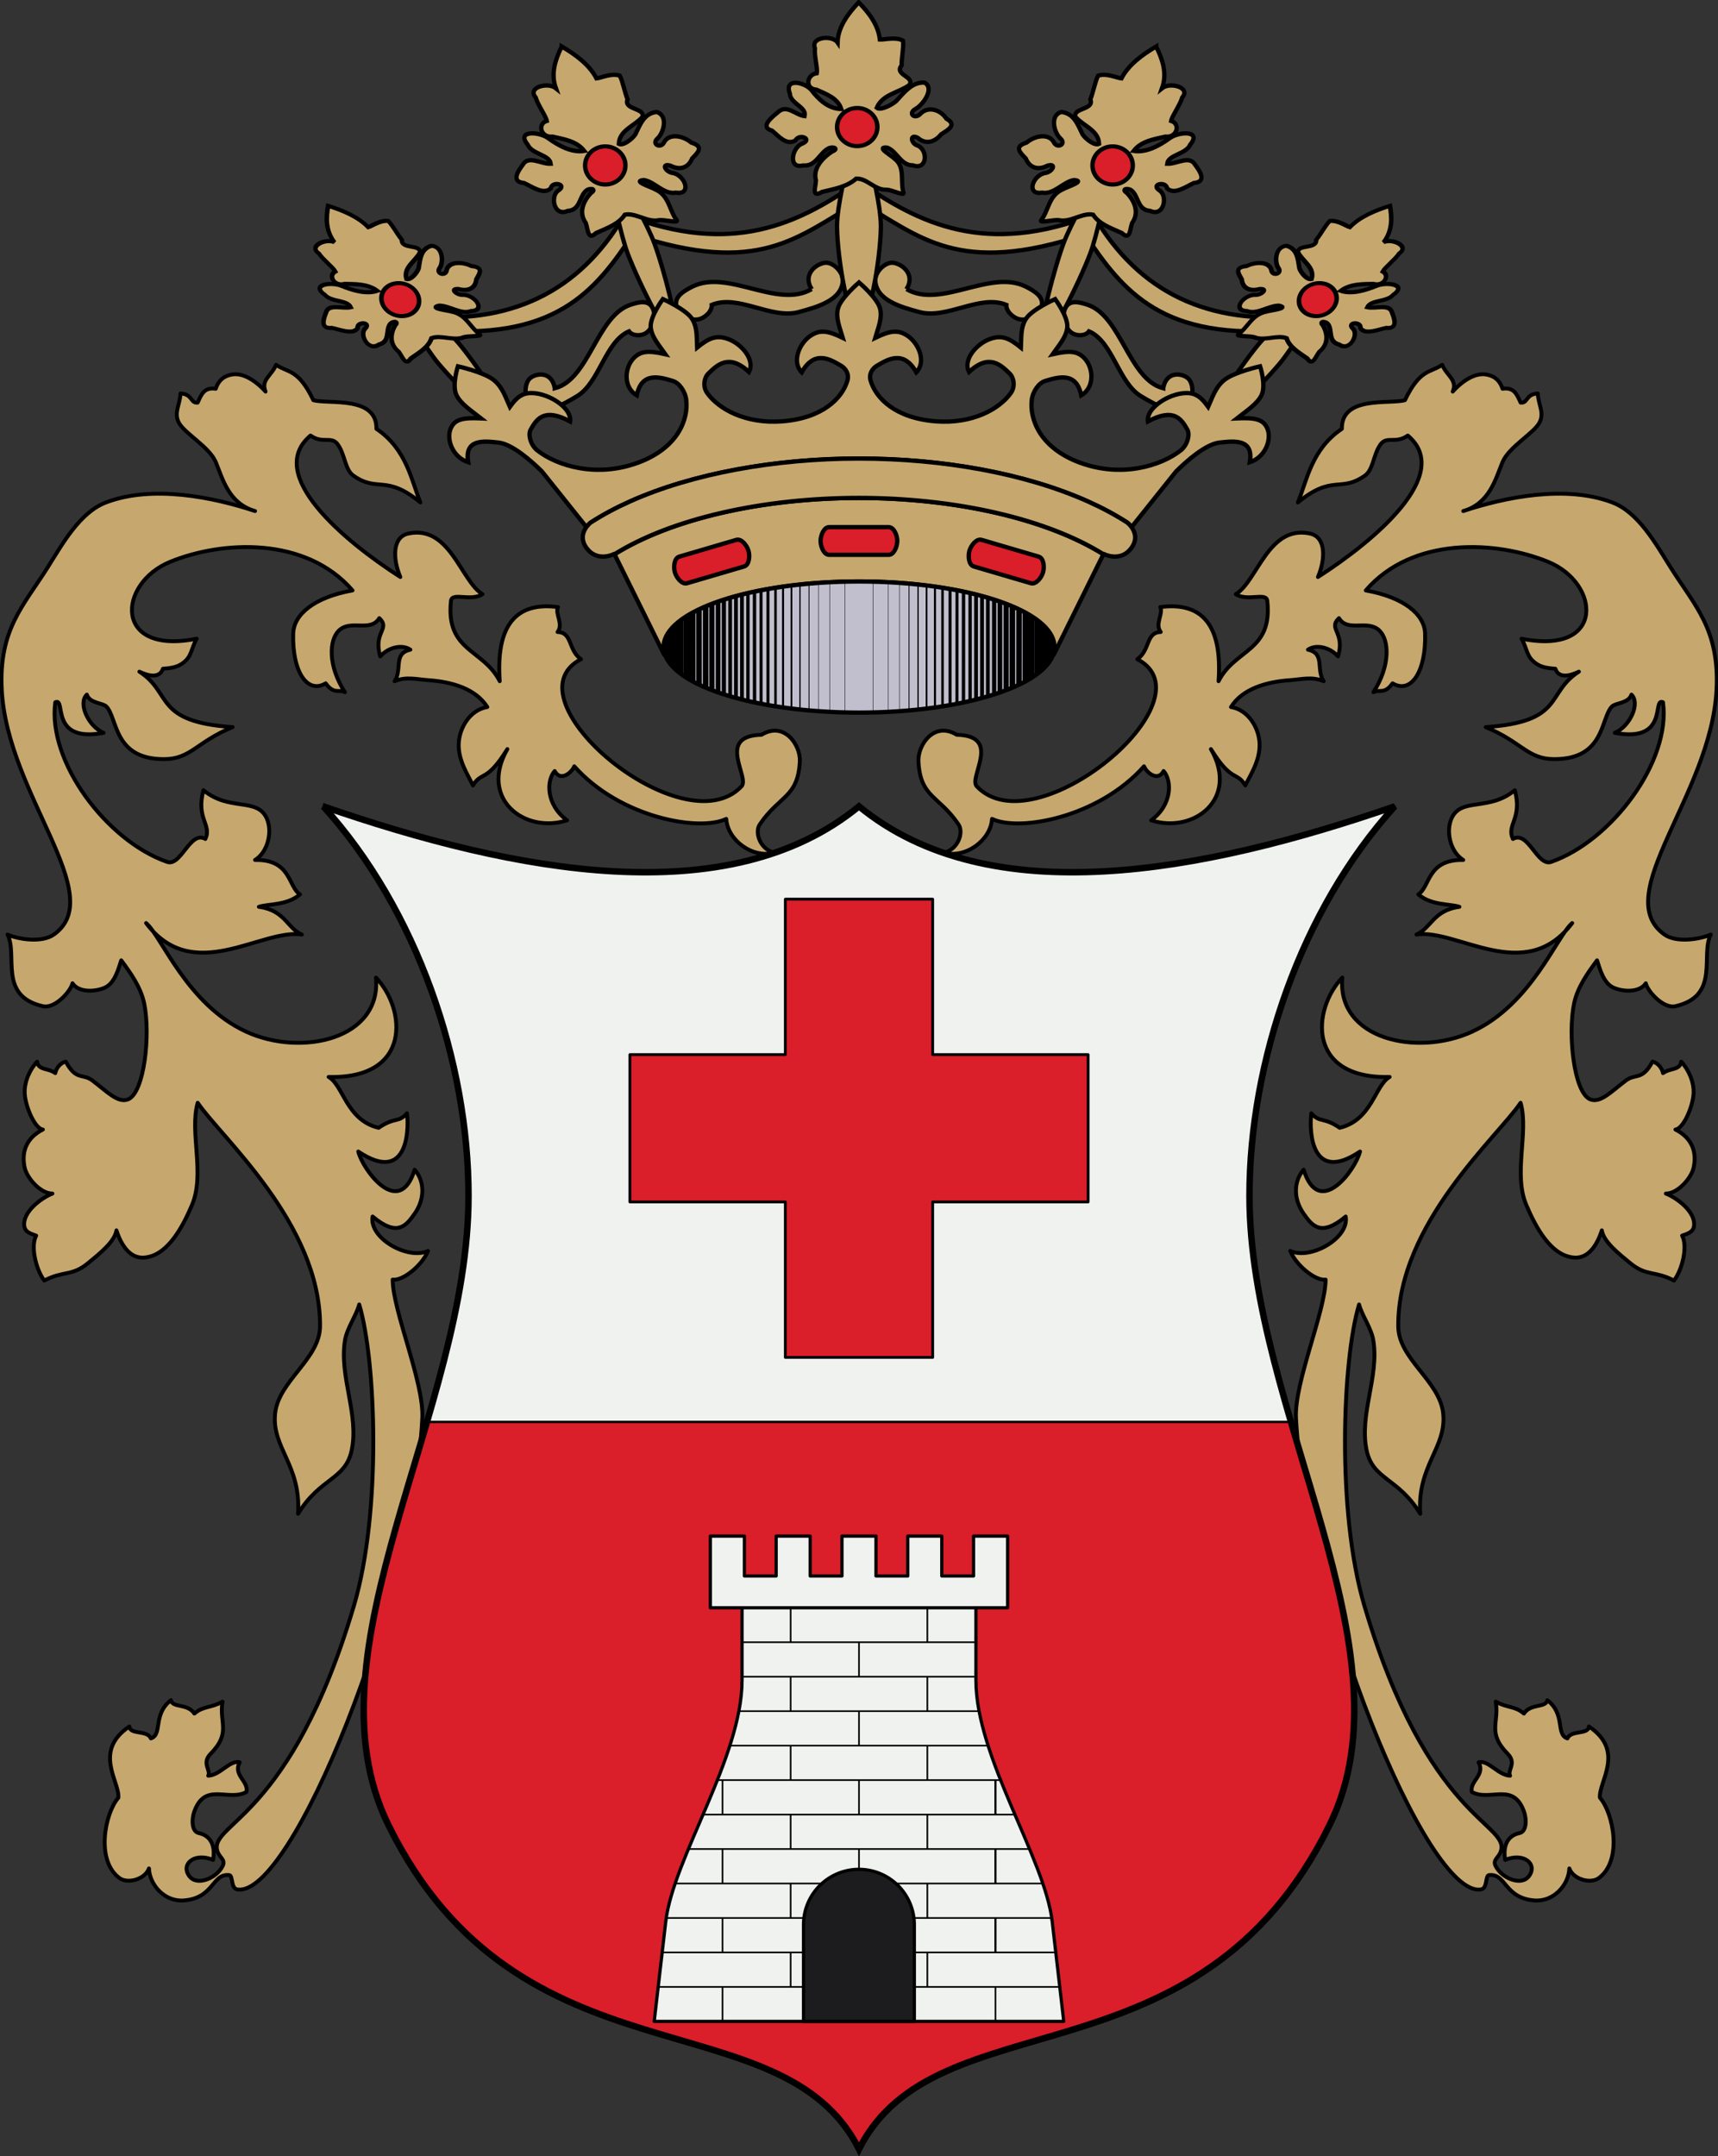 <?xml version="1.0" encoding="UTF-8"?>
<!-- Created with Inkscape (http://www.inkscape.org/) -->
<svg width="796.85" height="1e3" version="1.0" xmlns="http://www.w3.org/2000/svg" xmlns:cc="http://creativecommons.org/ns#" xmlns:dc="http://purl.org/dc/elements/1.1/" xmlns:rdf="http://www.w3.org/1999/02/22-rdf-syntax-ns#" xmlns:xlink="http://www.w3.org/1999/xlink">
 <rect width="100%" height="100%" fill="#333333" stroke="none"/>
 <g transform="translate(124.99 -68.533)">
  <g transform="translate(-1112.9 76.64)" style="stroke-width:1.8">
   <path d="m1347.3 387.38c-6.784-1.373-9.546-9.366-6.973-13.175 9.099-13.468 17.674-12.339 18.565-29.151 0.404-7.623-7.224-18.846-17.786-12.381-21.226 0.468-5.28 19.692-9.256 23.907-26.993 28.626-109.94-40.583-74.476-58.961-6.111-4.34-3.846-12.407-10.861-12.634 2.927-3.66-1.368-8.594 0.222-11.526-19.838-2.643-28.838 8.866-27.042 34.357-7.56-15.035-25.131-13.723-22.609-37.238 0.453-4.226 9.047 0.414 14.629-3.103-10.105-6.147-15.044-32.168-34.357-28.15-7.573 1.575-7.312 11.792-3.768 20.171-26.27-16.856-62.994-47.645-41.671-65.61 5.817 4.059 9.799-0.04 12.742 4.222 3.387 4.907 3.217 11.609 7.207 14.397 11.4 7.967 14.934-0.835 31.032 12.413-4.222-10.197-6.3-24.637-20.392-34.135 0.204-15.519-22.147-11.303-29.259-13.299-7.032-14.635-11.751-12.585-17.289-16.403-2.123 5.176-7.136 6.879-4.876 12.413-3.336-3.788-9.433-8.695-15.073-7.98-3.367 0.427-6.553 2.091-8.023 6.662-5.246-0.742-6.557 2.317-8.38 6.416-3.474 0.449-2.271-3.941-7.98-4.212-0.169 4.916-3.092 8.775-0.887 13.299 2.476 5.08 14.316 11.372 17.289 18.619 3.213 7.833 6.029 19.159 18.176 22.609-19.437-6.458-47.578-12.208-69.157-3.99-12.108 4.611-20.145 19.177-27.042 30.145-11.171 17.764-22.718 28.709-21.279 56.744 2.495 48.621 49.739 95.333 24.161 113.49-5.538 3.931-16.29 2.297-21.501 0 4.964 9.499-4.505 28.474 16.403 33.248 5.648 1.29 12.991-7.049 13.743-10.64 2.82 4.366 10.558 4.04 15.073 1.995 4.709-2.133 6.358-9.218 7.536-12.634 4.431 5.953 9.105 12.571 10.64 19.949 3.019 14.514 0.059 41.631-7.536 44.553-4.758 1.83-9.886-3.812-16.48-8.764-4.542-3.41-7.514 0.213-12.336-8.747-2.37 0.411-4.487 3.006-4.876 5.32-3.292-2.442-7.927-1.254-8.423-5.32-3.43 3.624-5.995 9.393-5.763 14.629 0.277 6.272 4.788 16.553 8.423 16.846-8.102 4.126-9.929 10.888-8.423 17.732 1.082 4.915 7.47 12.043 12.856 11.969-4.716 1.803-13.716 8.191-13.078 14.851 0.313 3.266 3.418 3.831 5.542 4.655-2.697 5.002-0.079 15.798 3.768 20.836 8.887-4.662 12.754-1.906 20.171-7.98 5.431-4.448 12.496-10.027 13.299-15.294 2.534 7.887 6.77 12.845 12.413 12.634 11.076-0.414 18.274-14.181 22.609-24.382 6.194-14.575-1.261-33.747 2.66-47.434 10.294 15.472 57.162 56.123 56.744 103.74-0.133 15.134-19.27 25.288-20.836 40.341-1.665 16.01 12.134 23.936 10.64 46.548 10.099-16.684 21.865-15.705 24.826-29.259 3.633-16.633-5.775-34.167-3.103-50.981 0.947-5.962 5.16-11.362 6.65-16.846 7.732 25.679 10.486 95.967-2.438 139.64-29.385 99.303-66.952 100.78-63.394 113.71 0.898 3.263 3.989 4.019 2.5 7.058-2.719 5.55-11.916 9.634-15.542 4.63-3.995-5.512 2.433-11.058 11.098-7.432 0.961-5.443-0.275-11.125-6.753-12.492-2.995-0.632-3.494-5.956-1.788-10.432 5.031-13.203 15.701-4.028 24.006-8.596 1.153-5.003-6.387-7.786-3.103-13.743-4.517-1.282-9.037 5.979-14.629 6.206 1.365-2.58-3.197-5.756 1.081-10.123 9.749-9.952 3.861-14.413 5.569-24.234-5.497 3.088-8.759 1.881-13.078 5.541-3.168-4.832-10.084-2.475-10.861-6.206-8.588 6.648-3.727 15.861-9.309 17.732-1.692-4.045-9.643-1.546-9.975-5.541-17.002 11.469-4.513 25.412-5.098 33.027-6.138 6.973-10.688 28.938 0.443 37.238 3.859 2.877 11.945 0.645 13.743-4.433 0.313 7.648 7.221 15.533 16.181 14.851 14.043-1.069 13.04-12.603 21.057-11.748 1.839 0.196 0.609 6.158 3.768 6.65 25.25 3.933 81.546-136.89 85.781-218.55 0.858-16.535-13.723-49.826-13.743-64.28 4.782 0.677 13.742-6.718 16.403-13.299-9.5 4.34-27.529-6.037-25.712-15.959 11.444 9.59 15.529 4.341 19.506-1.33 4.84-6.903 4.649-15.027 0-20.392-7.138 23-24.044 0.191-26.155-8.423 22.102 14.858 23.713-8.219 22.609-17.732-4.051 4.602-5.524 1.522-13.188 6.736-15.015-3.61-16.284-19.702-23.164-23.581 38.586 0.973 35.977-31.45 21.944-46.104 2.6 28.571-34.596 36.888-60.211 25.095-27.549-12.683-39.328-44.472-46.405-50.364 21.859 29.106 53.384 2.434 72.26 5.32-6.799-2.847-7.749-11.228-19.949-12.856 4.469-1.476 12.997-0.562 19.062-5.763-5.527-3.509-4.074-16.315-20.836-15.959 6.046-3.726 8.223-13.423 5.32-19.506-4.588-9.614-17.13-2.894-29.259-12.856-3.573 13.334 4.03 15.974 0.887 22.609-7.046-4.132-11.224 12.91-17.732 10.64-28.142-9.817-55.602-46.689-51.868-74.033 5.246-2.391-3.099 18.904 22.387 14.186-6.994-2.918-12.006-13.662-7.758-17.732 1.316 4.077 7.405 3.778 9.088 5.541 5.302 5.557 3.214 24.47 26.82 24.382 12.318-0.046 14.994-7.978 31.697-14.851-36.808-2.448-27.772-15.854-43.223-25.712 3.948 1.922 9.351 3.328 10.909-1.355 2.947-0.221 6.104-0.552 8.597-2.191 5.027-3.306 4.107-6.524 7.093-11.748-38.908 7.833-36.714-25.634-12.382-35.632 23.981-9.854 62.872-11.967 84.642 13.245-17.712 3.167-27.254 11.108-27.522 19.99-0.52 17.222 6.332 28.29 15.079 23.1 3.858 5.361 6.229 2.6 8.897 4.122-8.034-12.448-7.31-24.318-2.728-28.665 5.499-5.217 14.614 1.039 18.687-5.692 5.335 5.024-2.957 6.427 0.443 17.732 3.936-4.418 10.309-5.638 13.964-3.103-8.111 1.745-3.627 9.211-7.315 14.629 5.41-2.306 10.229-0.855 15.725-0.482 10.986 0.745 22.015 4.045 27.276 12.452-8.034 1.305-13.015 9.661-13.263 17.076-0.262 7.831 4.501 14.818 6.613 19.275 4.016-6.696 6.245-1.166 15.959-16.846-13.224 23.077 7.928 39.34 27.707 33.027-9.798-7.169-9.712-18.365-5.758-22.853 2.74 5.121 7.925 0.692 9.083-2.195 21.346 23.937 58.086 30.388 70.487 24.382 0.641 9.801 11.995 18.45 22.542 15.727z" style="fill:#c6a76e;stroke-linecap:round;stroke-linejoin:round;stroke-width:1.8;stroke:#000"/>
   <path d="m1425.5 387.38c6.784-1.373 9.546-9.366 6.973-13.175-9.099-13.468-17.674-12.339-18.565-29.151-0.404-7.623 7.224-18.846 17.786-12.381 21.226 0.468 5.28 19.692 9.256 23.907 26.993 28.626 109.94-40.583 74.476-58.961 6.111-4.34 3.846-12.407 10.861-12.634-2.927-3.66 1.368-8.594-0.222-11.526 19.838-2.643 28.838 8.866 27.042 34.357 7.56-15.035 25.131-13.723 22.609-37.238-0.453-4.226-9.047 0.414-14.629-3.103 10.105-6.147 15.044-32.168 34.357-28.15 7.573 1.575 7.312 11.792 3.768 20.171 26.27-16.856 62.994-47.645 41.671-65.61-5.817 4.059-9.799-0.04-12.742 4.222-3.387 4.907-3.217 11.609-7.207 14.397-11.4 7.967-14.934-0.835-31.032 12.413 4.222-10.197 6.3-24.637 20.392-34.135-0.204-15.519 22.147-11.303 29.259-13.299 7.032-14.635 11.751-12.585 17.289-16.403 2.123 5.176 7.136 6.879 4.876 12.413 3.336-3.788 9.433-8.695 15.073-7.98 3.367 0.427 6.553 2.091 8.023 6.662 5.246-0.742 6.557 2.317 8.38 6.416 3.474 0.449 2.271-3.941 7.98-4.212 0.169 4.916 3.092 8.775 0.887 13.299-2.476 5.08-14.316 11.372-17.289 18.619-3.213 7.833-6.029 19.159-18.176 22.609 19.437-6.458 47.578-12.208 69.157-3.99 12.108 4.611 20.145 19.177 27.042 30.145 11.171 17.764 22.718 28.709 21.279 56.744-2.495 48.621-49.739 95.333-24.16 113.49 5.538 3.931 16.29 2.297 21.501 0-4.964 9.499 4.505 28.474-16.402 33.248-5.648 1.29-12.991-7.049-13.743-10.64-2.82 4.366-10.558 4.04-15.073 1.995-4.709-2.133-6.358-9.218-7.536-12.634-4.431 5.953-9.105 12.571-10.64 19.949-3.019 14.514-0.059 41.631 7.536 44.553 4.758 1.83 9.886-3.812 16.48-8.764 4.542-3.41 7.514 0.213 12.336-8.747 2.37 0.411 4.487 3.006 4.876 5.32 3.292-2.442 7.927-1.254 8.423-5.32 3.43 3.624 5.995 9.393 5.763 14.629-0.277 6.272-4.788 16.553-8.423 16.846 8.102 4.126 9.929 10.888 8.423 17.732-1.082 4.915-7.47 12.043-12.856 11.969 4.716 1.803 13.716 8.191 13.078 14.851-0.313 3.266-3.418 3.831-5.542 4.655 2.697 5.002 0.079 15.798-3.768 20.836-8.887-4.662-12.754-1.906-20.171-7.98-5.431-4.448-12.496-10.027-13.299-15.294-2.534 7.887-6.77 12.845-12.413 12.634-11.076-0.414-18.274-14.181-22.609-24.382-6.194-14.575 1.261-33.747-2.66-47.434-10.294 15.472-57.162 56.123-56.744 103.74 0.133 15.134 19.27 25.288 20.836 40.341 1.665 16.01-12.134 23.936-10.64 46.548-10.099-16.684-21.865-15.705-24.826-29.259-3.633-16.633 5.775-34.167 3.103-50.981-0.947-5.962-5.16-11.362-6.65-16.846-7.732 25.679-10.486 95.967 2.438 139.64 29.385 99.303 66.952 100.78 63.394 113.71-0.898 3.263-3.989 4.019-2.5 7.058 2.719 5.55 11.916 9.634 15.542 4.63 3.995-5.512-2.433-11.058-11.098-7.432-0.961-5.443 0.275-11.125 6.753-12.492 2.995-0.632 3.494-5.956 1.788-10.432-5.031-13.203-15.701-4.028-24.006-8.596-1.153-5.003 6.387-7.786 3.103-13.743 4.517-1.282 9.037 5.979 14.629 6.206-1.365-2.58 3.197-5.756-1.081-10.123-9.749-9.952-3.861-14.413-5.569-24.234 5.497 3.088 8.759 1.881 13.078 5.541 3.168-4.832 10.084-2.475 10.861-6.206 8.588 6.648 3.727 15.861 9.309 17.732 1.692-4.045 9.643-1.546 9.975-5.541 17.002 11.469 4.513 25.412 5.098 33.027 6.138 6.973 10.688 28.938-0.443 37.238-3.859 2.877-11.945 0.645-13.743-4.433-0.313 7.648-7.221 15.533-16.181 14.851-14.043-1.069-13.04-12.603-21.057-11.748-1.839 0.196-0.609 6.158-3.768 6.65-25.25 3.933-81.546-136.89-85.781-218.55-0.858-16.535 13.723-49.826 13.743-64.28-4.782 0.677-13.742-6.718-16.403-13.299 9.5 4.34 27.529-6.037 25.712-15.959-11.444 9.59-15.529 4.341-19.506-1.33-4.84-6.903-4.649-15.027 0-20.392 7.138 23 24.044 0.191 26.155-8.423-22.102 14.858-23.713-8.219-22.609-17.732 4.051 4.602 5.524 1.522 13.188 6.736 15.015-3.61 16.284-19.702 23.164-23.581-38.586 0.973-35.977-31.45-21.944-46.104-2.6 28.571 34.596 36.888 60.211 25.095 27.549-12.683 39.328-44.472 46.405-50.364-21.859 29.106-53.384 2.434-72.26 5.32 6.799-2.847 7.749-11.228 19.949-12.856-4.469-1.476-12.997-0.562-19.062-5.763 5.527-3.509 4.074-16.315 20.836-15.959-6.046-3.726-8.223-13.423-5.32-19.506 4.588-9.614 17.13-2.894 29.259-12.856 3.573 13.334-4.03 15.974-0.887 22.609 7.046-4.132 11.224 12.91 17.732 10.64 28.142-9.817 55.602-46.689 51.868-74.033-5.246-2.391 3.099 18.904-22.387 14.186 6.994-2.918 12.006-13.662 7.758-17.732-1.316 4.077-7.405 3.778-9.088 5.541-5.302 5.557-3.214 24.47-26.82 24.382-12.318-0.046-14.994-7.978-31.697-14.851 36.808-2.448 27.772-15.854 43.223-25.712-3.948 1.922-9.351 3.328-10.909-1.355-2.947-0.221-6.104-0.552-8.597-2.191-5.027-3.306-4.107-6.524-7.093-11.748 38.908 7.833 36.714-25.634 12.382-35.632-23.981-9.854-62.872-11.967-84.642 13.245 17.712 3.167 27.254 11.108 27.522 19.99 0.52 17.222-6.332 28.29-15.079 23.1-3.858 5.361-6.229 2.6-8.897 4.122 8.034-12.448 7.31-24.318 2.728-28.665-5.499-5.217-14.614 1.039-18.687-5.692-5.335 5.024 2.957 6.427-0.443 17.732-3.936-4.418-10.309-5.638-13.964-3.103 8.111 1.745 3.627 9.211 7.315 14.629-5.41-2.306-10.229-0.855-15.725-0.482-10.986 0.745-22.015 4.045-27.276 12.452 8.034 1.305 13.015 9.661 13.263 17.076 0.262 7.831-4.501 14.818-6.613 19.275-4.016-6.696-6.245-1.166-15.959-16.846 13.224 23.077-7.928 39.34-27.707 33.027 9.798-7.169 9.712-18.365 5.758-22.853-2.74 5.121-7.925 0.692-9.083-2.195-21.346 23.937-58.086 30.388-70.487 24.382-0.641 9.801-11.995 18.45-22.542 15.727z" style="fill:#c6a76e;stroke-linecap:round;stroke-linejoin:round;stroke-width:1.8;stroke:#000"/>
  </g>
 </g>
 <g transform="translate(68.556 8.107)">
  <g transform="translate(-1056.5 -.566)" style="stroke-width:2">
   <g transform="translate(-.101)" style="stroke-width:2">
    <path d="m1364.5 126.55c-4.087-6.486 1.436-11.376 5.872-12.185 3.891-0.709 8.761 4.233 8.591 8.185-0.392 9.101-11.656 12.254-20.448 14.639-12.827 3.481-28.067-8.424-40.341-3.325 0.216 2.937-3.197 6.048-5.985 6.65-4.198 0.906-9.317-1.875-10.377-6.037-1.117-4.388 3.238-6.981 7.273-9.036 16.494-8.398 39.434 10.448 55.414 1.108z" style="fill:#c6a76e;stroke-width:2;stroke:#000"/>
    <path d="m1408.5 126.55c4.087-6.486-1.436-11.376-5.872-12.185-3.891-0.709-8.761 4.233-8.591 8.185 0.392 9.101 11.656 12.254 20.448 14.639 12.827 3.481 28.067-8.424 40.341-3.325-0.216 2.937 3.197 6.048 5.985 6.65 4.198 0.906 9.317-1.875 10.377-6.037 1.117-4.388-3.238-6.981-7.273-9.036-16.494-8.398-39.434 10.448-55.414 1.108z" style="fill:#c6a76e;stroke-width:2;stroke:#000"/>
   </g>
   <g transform="translate(-.134)" style="stroke-width:2">
    <path d="m1245.4 172.52c-1.3-7.526-7.849-7.306-11.211-4.858-2.95 2.148-3.096 9.085-0.582 11.848 5.789 6.363 14.997 0.946 22.138-3.336 10.419-6.248 13.042-25.36 24.086-30.05 1.647 2.288 5.747 2.218 7.918 0.747 3.268-2.215 4.89-7.747 3.044-11.505-1.946-3.963-6.342-2.87-10.203-1.603-15.783 5.176-19.167 34.619-35.19 38.757z" style="fill:#c6a76e;stroke-width:2;stroke:#000"/>
    <path d="m1527.6 172.52c1.3-7.526 7.849-7.306 11.211-4.858 2.95 2.148 3.096 9.085 0.582 11.848-5.789 6.363-14.997 0.946-22.138-3.336-10.419-6.248-13.042-25.36-24.086-30.05-1.647 2.288-5.747 2.218-7.918 0.747-3.268-2.215-4.89-7.747-3.044-11.505 1.946-3.963 6.342-2.87 10.203-1.603 15.783 5.176 19.167 34.619 35.19 38.757z" style="fill:#c6a76e;stroke-width:2;stroke:#000"/>
   </g>
   <path transform="translate(-68.556 1.893)" d="m1454.9 74.781c-28.172 19.7-58.932 34.716-108.67 15.361-21.162 36.373-53.825 51.3-96.856 46.891l5.871 6.391c58.653 5.589 77.204-17.59 94.762-44.113 58.893 19.511 76.409 1.048 104.89-15.221 28.486 16.269 46.001 34.731 104.89 15.221 17.558 26.523 36.108 49.702 94.762 44.113l5.871-6.391c-43.031 4.409-75.694-10.518-96.855-46.891-49.74 19.355-80.499 4.339-108.67-15.361z" style="fill:#c6a76e;stroke-width:2;stroke:#000"/>
   <path transform="translate(-68.556 1.893)" d="m1454.9 65.25-5.297 1.773s-5.006 19.074-4.877 28.814c0.204 15.351 5.57 45.838 10.174 44.775 4.604 1.062 9.97-29.425 10.174-44.775 0.129-9.741-4.875-28.814-4.875-28.814z" style="fill:#c6a76e;stroke-width:2;stroke:#000"/>
   <g transform="translate(-.001)" style="stroke-width:2">
    <path d="m1274.7 79.249-2.615 2.865s3.593 19.014 7.067 28.114c5.475 14.342 19.378 41.698 21.818 39.657 3.181-0.049-4.171-29.842-9.397-44.277-3.317-9.159-13.02-25.901-13.02-25.901z" style="fill:#c6a76e;stroke-width:2;stroke:#000"/>
    <path d="m1498 79.249 2.615 2.865s-3.593 19.014-7.067 28.114c-5.475 14.342-19.378 41.698-21.818 39.657-3.181-0.049 4.171-29.842 9.397-44.277 3.317-9.159 13.02-25.901 13.02-25.901z" style="fill:#c6a76e;stroke-width:2;stroke:#000"/>
   </g>
   <g transform="translate(-.204)" style="stroke-width:2">
    <path d="m1177.2 133.37-1.528 3.565s9.644 16.776 15.917 24.228c9.886 11.744 32.01 33.01 33.643 30.28 2.988-1.092-13.75-26.812-23.432-38.726-6.144-7.559-20.811-20.18-20.811-20.18z" style="fill:#c6a76e;stroke-width:2;stroke:#000"/>
    <path d="m1596 133.37 1.528 3.565s-9.644 16.776-15.917 24.228c-9.886 11.744-32.01 33.01-33.643 30.28-2.988-1.092 13.75-26.812 23.432-38.726 6.144-7.559 20.811-20.18 20.811-20.18z" style="fill:#c6a76e;stroke-width:2;stroke:#000"/>
   </g>
   <path transform="translate(-68.556 1.893)" d="m1445.2 133.52c-1.24 4.471 0.949 9.371 2.217 13.744-6.733-3.258-10.46-3.96-14.889-1.039-5.516 3.639-8.822 12.3-4.174 16.998 5.89-10.364 12.87-6.206 18.176-3.103 2.171 1.27 3.946 3.837 3.002 7.01-2.425 8.153-11.545 17.381-30.142 18.822-17.196 1.333-29.706-5.777-34.916-13.164-2.121-3.007-1.364-7.099 0.558-8.971 4.147-4.036 9.576-9.418 18.838-0.766 2.965-5.419-3.191-12.981-9.818-15.314-5.321-1.873-8.733-0.442-14.225 4.033-0.234-4.419 0.256-9.526-2.467-13.525-2.95-4.333-13.412-8.973-13.412-8.973s-5.956 8.068-5.637 12.951c0.294 4.506 4.089 8.719 6.805 12.619-7.69-1.722-11.574-1.627-14.924 2.057-4.172 4.589-4.486 13.501 1.648 17.02 2.269-11.061 10.504-8.534 16.744-6.668 2.929 0.876 5.769 4.83 6.221 8.855 0.995 8.873-3.757 22.093-22.186 28.967-19.579 7.303-37.953 1.409-46.906-5.621-3.179-2.496-4.364-7.381-3.094-9.607 2.579-4.522 5.918-10.536 18.295-3.828 0.894-5.643-8.009-11.824-15.42-12.953-5.95-0.906-8.781 1.017-12.521 6.178-1.887-4.165-3.317-9.104-7.5-12.461-4.533-3.637-16.59-6.33-16.59-6.33s-2.853 8.657-0.709 13.25c1.978 4.239 7.301 7.621 11.441 10.885-8.23-0.373-12.027 0.354-13.951 4.41-2.397 5.052 0.633 13.584 8.002 15.922-1.905-10.896 7.163-9.848 14.018-9.1 6.477 0.707 15.349 8.63 20.17 13.389l20.644 25.826v6e-3c0.954-1.319 1.955-2.092 1.955-2.092 5.615-3.62 11.718-6.88 18.141-9.76 29.139-13.067 67.586-19.961 106.33-19.961v-0.061 0.061c38.746 1e-4 77.192 6.894 106.33 19.961 6.422 2.88 12.525 6.14 18.141 9.76 1e-4 0 1.002 0.773 1.955 2.092v-6e-3l20.645-25.826c4.821-4.759 13.693-12.681 20.17-13.389 6.854-0.749 15.923-1.797 14.018 9.1 7.369-2.337 10.398-10.87 8.002-15.922-1.924-4.056-5.721-4.783-13.951-4.41 4.14-3.264 9.463-6.646 11.441-10.885 2.144-4.593-0.709-13.25-0.709-13.25s-12.056 2.693-16.59 6.33c-4.183 3.356-5.613 8.296-7.5 12.461-3.74-5.161-6.572-7.084-12.522-6.178-7.411 1.129-16.314 7.31-15.42 12.953 12.377-6.708 15.716-0.694 18.295 3.828 1.27 2.227 0.085 7.111-3.094 9.607-8.953 7.03-27.328 12.924-46.906 5.621-18.429-6.874-23.18-20.094-22.186-28.967 0.451-4.026 3.292-7.98 6.221-8.855 6.24-1.866 14.475-4.393 16.744 6.668 6.134-3.518 5.821-12.431 1.649-17.02-3.35-3.684-7.234-3.778-14.924-2.057 2.716-3.9 6.511-8.113 6.805-12.619 0.319-4.883-5.637-12.951-5.637-12.951s-10.462 4.639-13.412 8.973c-2.723 3.999-2.232 9.107-2.467 13.525-5.492-4.475-8.904-5.906-14.225-4.033-6.627 2.333-12.783 9.896-9.818 15.314 9.262-8.653 14.691-3.27 18.838 0.766 1.923 1.871 2.68 5.963 0.559 8.971-5.21 7.388-17.72 14.497-34.916 13.164-18.598-1.441-27.718-10.669-30.143-18.822-0.944-3.173 0.831-5.74 3.002-7.01 5.306-3.103 12.286-7.26 18.176 3.103 4.648-4.698 1.343-13.359-4.174-16.998-4.429-2.921-8.156-2.219-14.889 1.039 1.268-4.373 3.457-9.273 2.217-13.744-1.344-4.845-9.727-11.969-9.727-11.969s-8.383 7.124-9.727 11.969z" style="fill:#c6a76e;stroke-width:2;stroke:#000"/>
   <path transform="translate(-68.556 1.893)" d="m1454.9 221.49a139.81 62.694 0 0 0-113.37 26.143l23.055 46.582h0.465a90.593 30.407 0 0 1-0.738-3.566 90.593 30.407 0 0 1 90.592-30.406 90.593 30.407 0 0 1 90.592 30.406 90.593 30.407 0 0 1-0.738 3.566h0.465l23.055-46.582a139.81 62.694 0 0 0-113.37-26.143z" style="fill:#c6a76e;stroke-linecap:round;stroke-linejoin:round;stroke-width:2;stroke:#000"/>
   <path transform="translate(-68.556 1.893)" d="m1454.9 203.22c-38.746 1e-4 -77.192 6.894-106.33 19.961-6.422 2.88-12.525 6.14-18.141 9.76 0 0-6.66 5.082-1.975 11.625 5.094 7.114 12.98 2.881 12.98 2.881l0.078 0.156c26.233-16.375 68.427-26.093 113.39-26.115 44.962 0.022 87.156 9.74 113.39 26.115l0.078-0.156s7.887 4.233 12.98-2.881c4.685-6.543-1.975-11.625-1.975-11.625-5.615-3.62-11.718-6.88-18.141-9.76-29.14-13.067-67.586-19.961-106.33-19.961z" style="fill:#c6a76e;stroke-linecap:round;stroke-linejoin:round;stroke-width:2;stroke:#000"/>
   <g style="stroke-width:2">
    <ellipse cx="1386.4" cy="292.54" rx="90.593" ry="30.407" style="fill:#c1bfce;stroke-linecap:round;stroke-linejoin:round;stroke-width:2;stroke:#000"/>
    <path transform="translate(-68.556 1.893)" d="m1448.5 260.32a90.593 30.407 0 0 0-0.199 0.01v60.615a90.593 30.407 0 0 0 0.199 4e-3zm12.865 0.031v60.627a90.593 30.407 0 0 0 0.197-8e-3v-60.617a90.593 30.407 0 0 0-0.197-2e-3zm-19.898 0.256a90.593 30.407 0 0 0-0.197 8e-3l-0.027 60.055a90.593 30.407 0 0 0 0.197 0.01zm26.93 0.012 0.027 60.072a90.593 30.407 0 0 0 0.197-8e-3l-0.027-60.055a90.593 30.407 0 0 0-0.197-0.01zm5.227 0.289v59.457a90.593 30.407 0 0 0 0.199-0.014v-59.426a90.593 30.407 0 0 0-0.199-0.018zm-37.383 0.025a90.593 30.407 0 0 0-0.199 0.016v59.426a90.593 30.407 0 0 0 0.199 0.018zm-4.295 0.324a90.593 30.407 0 0 0-0.397 0.029v58.703a90.593 30.407 0 0 0 0.397 0.033zm45.973 0.019v58.766a90.593 30.407 0 0 0 0.397-0.029v-58.703a90.593 30.407 0 0 0-0.397-0.033zm4.092 0.361v57.992a90.593 30.407 0 0 0 0.584-0.064v-57.855a90.593 30.407 0 0 0-0.584-0.072zm-54.158 0.031a90.593 30.407 0 0 0-0.582 0.065v57.855a90.593 30.407 0 0 0 0.582 0.072zm-3.852 0.43a90.593 30.407 0 0 0-0.781 0.086v56.908a90.593 30.407 0 0 0 0.781 0.096zm61.863 0.012v57.09a90.593 30.407 0 0 0 0.781-0.086v-56.908a90.593 30.407 0 0 0-0.781-0.096zm3.818 0.469v56.121a90.593 30.407 0 0 0 0.979-0.146v-55.838a90.593 30.407 0 0 0-0.979-0.137zm-69.5 0.019a90.593 30.407 0 0 0-0.979 0.146v55.838a90.593 30.407 0 0 0 0.979 0.137zm-3.391 0.508a90.593 30.407 0 0 0-1.178 0.178v54.715a90.593 30.407 0 0 0 1.178 0.191zm76.281 0v55.084a90.593 30.407 0 0 0 1.178-0.178v-54.715a90.593 30.407 0 0 0-1.178-0.191zm-79.684 0.531a90.593 30.407 0 0 0-1.375 0.264v53.516a90.593 30.407 0 0 0 1.375 0.223zm83.086 0.019v54.004a90.593 30.407 0 0 0 1.375-0.266v-53.516a90.593 30.407 0 0 0-1.375-0.223zm3.215 0.58-0.025 52.809a90.593 30.407 0 0 0 1.375-0.264l0.023-52.262a90.593 30.407 0 0 0-1.373-0.283zm-89.516 0.019a90.593 30.407 0 0 0-1.373 0.264l0.024 52.262a90.593 30.407 0 0 0 1.375 0.283zm-2.936 0.564a90.593 30.407 0 0 0-1.562 0.316l0.025 51.002a90.593 30.407 0 0 0 1.562 0.322zm95.387 0.019-0.025 51.641a90.593 30.407 0 0 0 1.562-0.314l0.025-51.004a90.593 30.407 0 0 0-1.562-0.322zm3.057 0.631v50.33a90.593 30.407 0 0 0 1.562-0.375v-49.576a90.593 30.407 0 0 0-1.562-0.379zm-101.5 0.025a90.593 30.407 0 0 0-1.562 0.375v49.576a90.593 30.407 0 0 0 1.562 0.379zm104.15 0.631v49.037a90.593 30.407 0 0 0 1.76-0.422v-48.166a90.593 30.407 0 0 0-1.76-0.449zm-106.81 6e-3a90.593 30.407 0 0 0-1.76 0.422v48.166a90.593 30.407 0 0 0 1.76 0.449zm-2.787 0.668a90.593 30.407 0 0 0-1.76 0.512v46.697a90.593 30.407 0 0 0 1.76 0.449zm112.38 0.037v47.658a90.593 30.407 0 0 0 1.76-0.512v-46.697a90.593 30.407 0 0 0-1.76-0.449zm2.705 0.723v46.145a90.593 30.407 0 0 0 1.76-0.52v-45.076a90.593 30.407 0 0 0-1.76-0.549zm-117.79 0.031a90.593 30.407 0 0 0-1.76 0.52v45.074a90.593 30.407 0 0 0 1.76 0.551zm-2.791 0.822a90.593 30.407 0 0 0-1.959 0.613v43.225a90.593 30.407 0 0 0 1.959 0.611zm123.38 0.018v44.451a90.593 30.407 0 0 0 1.959-0.613v-43.227a90.593 30.407 0 0 0-1.959-0.611zm2.596 0.811v42.799a90.593 30.407 0 0 0 2.156-0.777v-41.246a90.593 30.407 0 0 0-2.156-0.775zm-128.57 0.014a90.593 30.407 0 0 0-2.156 0.777v41.244a90.593 30.407 0 0 0 2.156 0.775zm131.36 1.004v40.775a90.593 30.407 0 0 0 2.353-0.859v-39.016a90.593 30.407 0 0 0-2.353-0.9zm-134.15 2e-3a90.593 30.407 0 0 0-2.353 0.859v39.014a90.593 30.407 0 0 0 2.353 0.9zm-2.791 1.053a90.593 30.407 0 0 0-2.541 1.121v36.436a90.593 30.407 0 0 0 2.541 1.098zm139.73 0.014v38.654a90.593 30.407 0 0 0 2.541-1.123v-36.434a90.593 30.407 0 0 0-2.541-1.098zm-142.82 1.352a90.593 30.407 0 0 0-2.541 1.199l0.031 33.555a90.593 30.407 0 0 0 2.543 1.193zm145.92 4e-3 -0.031 35.945a90.593 30.407 0 0 0 2.543-1.197l0.029-33.555a90.593 30.407 0 0 0-2.541-1.193zm2.898 1.359v33.178a90.593 30.407 0 0 0 5.561-3.326v-26.527a90.593 30.407 0 0 0-5.561-3.324zm-151.71 0.031a90.593 30.407 0 0 0-5.561 3.326v26.527a90.593 30.407 0 0 0 5.561 3.324zm157.33 3.334v26.449a90.593 30.407 0 0 0 9.119-13.209 90.593 30.407 0 0 0-9.119-13.24zm-162.95 0.031a90.593 30.407 0 0 0-9.119 13.209 90.593 30.407 0 0 0 9.119 13.238z" style="color-rendering:auto;color:#000000;dominant-baseline:auto;font-feature-settings:normal;font-variant-alternates:normal;font-variant-caps:normal;font-variant-ligatures:normal;font-variant-numeric:normal;font-variant-position:normal;image-rendering:auto;isolation:auto;mix-blend-mode:normal;shape-padding:0;shape-rendering:auto;solid-color:#000000;text-decoration-color:#000000;text-decoration-line:none;text-decoration-style:solid;text-indent:0;text-orientation:mixed;text-transform:none;white-space:normal"/>
   </g>
   <path transform="translate(-68.556 1.893)" d="m1441.1 235.03c-2.522 0-4 3.901-4 6.424s1.478 6.424 4 6.424h27.578c2.522 0 4-3.901 4-6.424s-1.478-6.424-4-6.424h-13.789z" style="fill:#da1e2a;stroke-linecap:round;stroke-linejoin:round;stroke-width:2;stroke:#000"/>
   <path d="m1303 250.61c-2.42 0.711-2.739 4.87-2.028 7.291 0.711 2.42 3.228 5.747 5.648 5.037l26.461-7.77c2.42-0.711 2.739-4.87 2.028-7.291-0.711-2.42-3.228-5.747-5.648-5.037l-13.23 3.885z" style="fill:#da1e2a;stroke-linecap:round;stroke-linejoin:round;stroke-width:2;stroke:#000"/>
   <path d="m1469.7 250.61c2.42 0.711 2.739 4.87 2.028 7.291-0.711 2.42-3.228 5.747-5.648 5.037l-26.461-7.77c-2.42-0.711-2.739-4.87-2.028-7.291 0.711-2.42 3.228-5.747 5.648-5.037l13.23 3.885z" style="fill:#da1e2a;stroke-linecap:round;stroke-linejoin:round;stroke-width:2;stroke:#000"/>
   <g transform="translate(-.084)" style="stroke-width:2">
    <path d="m1386.3-6.457c-4.794 5.15-9.583 11.267-9.788 18.62-2.402-3.542-12.622-2.643-10.505 2.657-0.344 3.701 1.322 9.252 0.862 11.578-4.83 0.666-5.545 7.37-0.163 7.649 4.422 1.997 9.896 3.876 11.537 8.971-5.987-0.058-10.502-4.411-13.919-8.829-2.862-3.493-12.706-5.925-9.96 1.649 0.191 4.721 7.967 6.236 6.855 10.474-4.319-0.503-8.319-5.822-12.563-1.637-2.682 2.148-8.387 6.776-2.575 8.358 3.052 2.415 6.595 7.097 10.909 4.533 1.734-3.364 8.335-0.596 3.006 1.558-4.609 1.766-6.641 11.815 0.529 10.071 5.903 0.56 7.485-5.625 11.633-7.832 2.071-1.189 5.367-0.003 1.818 1.376-4.371 2.862-9.035 7.714-7.49 13.406-0.131 3.2-2.252 8.268 2.829 5.324 5.486-1.366 11.446-2.264 15.817-6.157 5.043-0.266 8.556 5.34 13.964 5.138 2.386-0.066 8.063 2.879 8.037 1.533-1.714-5.243 0.978-12.014-4.207-15.922-1.319-1.405-9.095-5.714-3.313-5.121 4.623 1.838 6.152 8.247 11.884 8.218 6.793 2.422 7.144-7.495 1.776-9.325-2.775-1.04-3.388-5.412 0.442-3.458 3.713 3.299 7.935 1.954 10.807-1.589 3.191-2.099 7.635-4.375 2.451-7.299-2.804-4.251-8.629-6.076-12.304-1.977-2.611 2.322-5.578-0.533-2.042-2.508 3.658-1.996 8.992-9.669 4.222-12.233-5.918-0.359-9.621 4.789-13.196 8.605-2.164 1.878-7.323 4.451-8.949 3.063 2.597-6.218 10.109-6.961 15.054-10.497 2.865-4.005-7.198-4.626-3.542-9.143-0.011-3.684 1.034-8.665 0.661-11.457-3.22-1.943-8.619-0.415-10.748-0.549-0.753-6.808-5.17-12.53-9.828-17.25z" style="fill-rule:evenodd;fill:#c6a76e;stroke-width:2;stroke:#000"/>
    <g transform="matrix(.325 0 0 .33 423.24 24.791)" style="stroke-width:6.101;stroke:#000">
     <circle transform="matrix(1.043 0 0 .972 -128.57 1.378)" cx="2962.4" cy="81.517" r="27.554" style="fill-rule:evenodd;fill:#da1e2a;stroke-linecap:round;stroke-linejoin:round;stroke-width:6.059;stroke:#000"/>
    </g>
   </g>
   <g style="stroke-width:2">
    <g style="stroke-width:2">
     <path d="m1248.5 14.034c-2.813 5.695-5.261 12.31-2.73 19.34-3.685-2.972-13.429-0.422-9.371 4.27 1.037 3.579 4.743 8.584 5.155 10.874-4.516 1.435-2.728 7.932 2.683 7.306 5.103 1.167 11.2 2.047 14.712 6.623-5.925 0.938-11.996-2.456-17.009-6.093-4.121-2.849-14.733-3.532-9.208 3.221 1.944 4.461 10.175 4.613 10.654 8.829-4.447 0.237-10.368-4.161-12.998 0.525-1.846 2.488-5.752 7.838 0.568 8.38 3.907 1.792 9.142 5.66 12.444 2.505 0.46-3.489 7.998-1.949 3.544 0.984-3.889 2.444-2.157 12.344 4.266 9.496 6.029-0.446 5.29-6.594 8.56-9.381 1.6-1.475 5.292-0.893 2.304 1.008-3.246 3.449-6.042 8.838-2.402 13.998 1.06 3.066 0.853 8.24 4.769 4.597 4.902-2.209 10.446-4.053 13.309-8.481 4.875-1.089 10.423 3.663 15.681 2.573 2.328-0.459 9.021 1.403 8.496 0.126-3.64-4.705-3.502-11.594-10.069-14.453-1.823-1.119-11.094-3.929-5.171-4.323 5.242 0.982 9.133 6.827 14.775 5.849 7.599 1.178 4.259-8.316-1.716-9.168-3.123-0.53-5.354-4.588-0.85-3.364 4.888 2.523 8.551 0.544 10.067-3.304 2.366-2.526 5.903-5.428-0.296-7.352-4.345-3.58-10.768-4.351-12.869 0.159-1.711 2.642-5.699 0.418-2.946-2.048 2.866-2.506 5.272-10.692-0.385-12.34-5.969 0.639-7.707 6.152-9.814 10.376-1.436 2.146-5.566 5.45-7.686 4.398 0.249-6.348 7.381-8.3 10.944-12.484 1.336-4.286-8.818-3.208-6.892-8.113-1.381-3.503-2.202-8.416-3.608-11.012-3.898-1.315-8.654 1.034-10.803 1.26-3.274-6.353-9.757-11.065-16.105-14.785z" style="fill-rule:evenodd;fill:#c6a76e;stroke-width:2;stroke:#000"/>
     <g transform="matrix(.325 0 0 .33 306.29 42.587)" style="stroke-width:6.101;stroke:#000">
      <circle transform="matrix(1.043 0 0 .972 -128.57 1.378)" cx="2962.4" cy="81.517" r="27.554" style="fill-rule:evenodd;fill:#da1e2a;stroke-linecap:round;stroke-linejoin:round;stroke-width:6.059;stroke:#000"/>
     </g>
    </g>
    <g transform="matrix(-1 0 0 1 2772.7 0)" style="stroke-width:2">
     <path d="m1248.5 14.034c-2.813 5.695-5.261 12.31-2.73 19.34-3.685-2.972-13.429-0.422-9.371 4.27 1.037 3.579 4.743 8.584 5.155 10.874-4.516 1.435-2.728 7.932 2.683 7.306 5.103 1.167 11.2 2.047 14.712 6.623-5.925 0.938-11.996-2.456-17.009-6.093-4.121-2.849-14.733-3.532-9.208 3.221 1.944 4.461 10.175 4.613 10.654 8.829-4.447 0.237-10.368-4.161-12.998 0.525-1.846 2.488-5.752 7.838 0.568 8.38 3.907 1.792 9.142 5.66 12.444 2.505 0.46-3.489 7.998-1.949 3.544 0.984-3.889 2.444-2.157 12.344 4.266 9.496 6.029-0.446 5.29-6.594 8.56-9.381 1.6-1.475 5.292-0.893 2.304 1.008-3.246 3.449-6.042 8.838-2.402 13.998 1.06 3.066 0.853 8.24 4.769 4.597 4.902-2.209 10.446-4.053 13.309-8.481 4.875-1.089 10.423 3.663 15.681 2.573 2.328-0.459 9.021 1.403 8.496 0.126-3.64-4.705-3.502-11.594-10.069-14.453-1.823-1.119-11.094-3.929-5.171-4.323 5.242 0.982 9.133 6.827 14.775 5.849 7.599 1.178 4.259-8.316-1.716-9.168-3.123-0.53-5.354-4.588-0.85-3.364 4.888 2.523 8.551 0.544 10.067-3.304 2.366-2.526 5.903-5.428-0.296-7.352-4.345-3.58-10.768-4.351-12.869 0.159-1.711 2.642-5.699 0.418-2.946-2.048 2.866-2.506 5.272-10.692-0.385-12.34-5.969 0.639-7.707 6.152-9.814 10.376-1.436 2.146-5.566 5.45-7.686 4.398 0.249-6.348 7.381-8.3 10.944-12.484 1.336-4.286-8.818-3.208-6.892-8.113-1.381-3.503-2.202-8.416-3.608-11.012-3.898-1.315-8.654 1.034-10.803 1.26-3.274-6.353-9.757-11.065-16.105-14.785z" style="fill-rule:evenodd;fill:#c6a76e;stroke-width:2;stroke:#000"/>
     <g transform="matrix(.325 0 0 .33 306.29 42.587)" style="stroke-width:6.101;stroke:#000">
      <circle transform="matrix(1.043 0 0 .972 -128.57 1.378)" cx="2962.4" cy="81.517" r="27.554" style="fill-rule:evenodd;fill:#da1e2a;stroke-linecap:round;stroke-linejoin:round;stroke-width:6.059;stroke:#000"/>
     </g>
    </g>
   </g>
   <g transform="translate(-.109)" style="stroke-width:2">
    <g transform="matrix(.898 -.165 .278 .849 15.181 282.01)" style="stroke-width:2.225">
     <path d="m1248.5 14.034c-2.813 5.695-5.261 12.31-2.73 19.34-3.685-2.972-13.429-0.422-9.371 4.27 1.037 3.579 4.743 8.584 5.155 10.874-4.516 1.435-2.728 7.932 2.683 7.306 5.103 1.167 11.2 2.047 14.712 6.623-5.925 0.938-11.996-2.456-17.009-6.093-4.121-2.849-14.733-3.532-9.208 3.221 1.944 4.461 10.175 4.613 10.654 8.829-4.447 0.237-10.368-4.161-12.998 0.525-1.846 2.488-5.752 7.838 0.568 8.38 3.907 1.792 9.142 5.66 12.444 2.505 0.46-3.489 7.998-1.949 3.544 0.984-3.889 2.444-2.157 12.344 4.266 9.496 6.029-0.446 5.29-6.594 8.56-9.381 1.6-1.475 5.292-0.893 2.304 1.008-3.246 3.449-6.042 8.838-2.402 13.998 1.06 3.066 0.853 8.24 4.769 4.597 4.902-2.209 10.446-4.053 13.309-8.481 4.875-1.089 10.423 3.663 15.681 2.573 2.328-0.459 9.021 1.403 8.496 0.126-3.64-4.705-3.502-11.594-10.069-14.453-1.823-1.119-11.094-3.929-5.171-4.323 5.242 0.982 9.133 6.827 14.775 5.849 7.599 1.178 4.259-8.316-1.716-9.168-3.123-0.53-5.354-4.588-0.85-3.364 4.888 2.523 8.551 0.544 10.067-3.304 2.366-2.526 5.903-5.428-0.296-7.352-4.345-3.58-10.768-4.351-12.869 0.159-1.711 2.642-5.699 0.418-2.946-2.048 2.866-2.506 5.272-10.692-0.385-12.34-5.969 0.639-7.707 6.152-9.814 10.376-1.436 2.146-5.566 5.45-7.686 4.398 0.249-6.348 7.381-8.3 10.944-12.484 1.336-4.286-8.818-3.208-6.892-8.113-1.381-3.503-2.202-8.416-3.608-11.012-3.898-1.315-8.654 1.034-10.803 1.26-3.274-6.353-9.757-11.065-16.105-14.785z" style="fill-rule:evenodd;fill:#c6a76e;stroke-width:2.225;stroke:#000"/>
     <g transform="matrix(.325 0 0 .33 306.29 42.587)" style="stroke-width:6.786;stroke:#000">
      <circle transform="matrix(1.043 0 0 .972 -128.57 1.378)" cx="2962.4" cy="81.517" r="27.554" style="fill-rule:evenodd;fill:#da1e2a;stroke-linecap:round;stroke-linejoin:round;stroke-width:6.74;stroke:#000"/>
     </g>
    </g>
    <g transform="matrix(-.898 -.165 -.278 .849 2757.8 282.01)" style="stroke-width:2.225">
     <path d="m1248.5 14.034c-2.813 5.695-5.261 12.31-2.73 19.34-3.685-2.972-13.429-0.422-9.371 4.27 1.037 3.579 4.743 8.584 5.155 10.874-4.516 1.435-2.728 7.932 2.683 7.306 5.103 1.167 11.2 2.047 14.712 6.623-5.925 0.938-11.996-2.456-17.009-6.093-4.121-2.849-14.733-3.532-9.208 3.221 1.944 4.461 10.175 4.613 10.654 8.829-4.447 0.237-10.368-4.161-12.998 0.525-1.846 2.488-5.752 7.838 0.568 8.38 3.907 1.792 9.142 5.66 12.444 2.505 0.46-3.489 7.998-1.949 3.544 0.984-3.889 2.444-2.157 12.344 4.266 9.496 6.029-0.446 5.29-6.594 8.56-9.381 1.6-1.475 5.292-0.893 2.304 1.008-3.246 3.449-6.042 8.838-2.402 13.998 1.06 3.066 0.853 8.24 4.769 4.597 4.902-2.209 10.446-4.053 13.309-8.481 4.875-1.089 10.423 3.663 15.681 2.573 2.328-0.459 9.021 1.403 8.496 0.126-3.64-4.705-3.502-11.594-10.069-14.453-1.823-1.119-11.094-3.929-5.171-4.323 5.242 0.982 9.133 6.827 14.775 5.849 7.599 1.178 4.259-8.316-1.716-9.168-3.123-0.53-5.354-4.588-0.85-3.364 4.888 2.523 8.551 0.544 10.067-3.304 2.366-2.526 5.903-5.428-0.296-7.352-4.345-3.58-10.768-4.351-12.869 0.159-1.711 2.642-5.699 0.418-2.946-2.048 2.866-2.506 5.272-10.692-0.385-12.34-5.969 0.639-7.707 6.152-9.814 10.376-1.436 2.146-5.566 5.45-7.686 4.398 0.249-6.348 7.381-8.3 10.944-12.484 1.336-4.286-8.818-3.208-6.892-8.113-1.381-3.503-2.202-8.416-3.608-11.012-3.898-1.315-8.654 1.034-10.803 1.26-3.274-6.353-9.757-11.065-16.105-14.785z" style="fill-rule:evenodd;fill:#c6a76e;stroke-width:2.225;stroke:#000"/>
     <g transform="matrix(.325 0 0 .33 306.29 42.587)" style="stroke-width:6.786;stroke:#000">
      <circle transform="matrix(1.043 0 0 .972 -128.57 1.378)" cx="2962.4" cy="81.517" r="27.554" style="fill-rule:evenodd;fill:#da1e2a;stroke-linecap:round;stroke-linejoin:round;stroke-width:6.74;stroke:#000"/>
     </g>
    </g>
   </g>
  </g>
 </g>
 <g transform="translate(68.556 8.107)">
  <path d="m81.366 365.86c43.562 47.967 67.383 118.63 67.383 180.65 0 100.23-76.964 210.85-37.186 291.7 60.804 123.59 182.13 78.921 218.3 150.36 36.177-71.439 157.5-26.773 218.3-150.36 39.778-80.851-37.186-191.47-37.186-291.7-1e-4 -62.02 23.821-132.69 67.383-180.65-89.187 30.86-188.1 49.549-248.5 0-60.402 49.549-159.31 30.86-248.5 0z" style="color-rendering:auto;color:#000000;fill:#e7e7e7;image-rendering:auto;isolation:auto;mix-blend-mode:normal;shape-rendering:auto;solid-color:#000000;stroke:#000"/>
  <path d="m81.366 365.86c43.562 47.967 67.383 118.63 67.383 180.65 0 34.275-9.003 69.766-19.258 104.87h400.75c-10.255-35.101-19.258-70.592-19.258-104.87-1e-4 -62.02 23.821-132.69 67.383-180.65-89.187 30.86-188.1 49.549-248.5 0-60.402 49.549-159.31 30.86-248.5 0z" style="fill:#f0f2f0;stroke-linecap:round;stroke-linejoin:round;stroke:#000"/>
  <path d="m129.49 651.38c-19.732 67.538-44.102 133.63-17.928 186.83 60.804 123.59 182.13 78.921 218.3 150.36 36.177-71.439 157.5-26.773 218.3-150.36 26.175-53.201 1.804-119.29-17.928-186.83z" style="color-rendering:auto;color:#000000;fill:#da1e2a;image-rendering:auto;isolation:auto;mix-blend-mode:normal;shape-rendering:auto;solid-color:#000000;stroke:#000"/>
 </g>
 <g transform="translate(124.99 -68.533)">
  <g transform="translate(-849.04 16.413)">
   <path transform="translate(-81.563 131)" d="m1135.1 633.52v33.229h14.699v33.564c-1e-4 35.773-32.011 82.768-35.389 111.95l-5.361 46.318h189.96l-5.361-46.318c-3.377-29.178-35.39-76.173-35.391-111.95v-33.564h14.701v-33.229h-15.785v18.494h-14.734v-18.494h-15.785v18.496h-14.734v-18.496h-15.785v18.496h-14.734v-18.496h-15.785v18.496h-14.732v-18.496z" style="fill:#f0f2f0;stroke-linecap:round;stroke-linejoin:round;stroke-width:1.5;stroke:#000"/>
   <g transform="translate(-56.429 76.64)">
    <path d="m1124.7 721.11 108.46 2.3e-4" style="fill:none;stroke-width:1.5;stroke:#000"/>
    <g style="stroke-width:.75">
     <path d="m1124.7 737.09h108.46" style="fill:none;stroke-width:.75;stroke:#000"/>
     <path d="m1124.7 753.08h108.46" style="fill:none;stroke-width:.75;stroke:#000"/>
     <path d="m1123.2 769.06h111.42" style="fill:none;stroke-width:.75;stroke:#000"/>
     <path d="m1119 785.05h119.77" style="fill:none;stroke-width:.75;stroke:#000"/>
     <path d="m1113.2 801.03h131.36" style="fill:none;stroke-width:.75;stroke:#000"/>
     <path d="m1106.6 817.02h144.65" style="fill:none;stroke-width:.75;stroke:#000"/>
     <path d="m1099.8 833h158.25" style="fill:none;stroke-width:.75;stroke:#000"/>
     <path d="m1093.6 848.99h170.53" style="fill:none;stroke-width:.75;stroke:#000"/>
     <path d="m1089.5 864.98h178.84" style="fill:none;stroke-width:.75;stroke:#000"/>
     <path d="m1087.6 880.96h182.56" style="fill:none;stroke-width:.75;stroke:#000"/>
     <path d="m1085.8 896.95h186.26" style="fill:none;stroke-width:.75;stroke:#000"/>
    </g>
    <path d="m1115.6 912.94v-15.989" style="fill:none;stroke-width:.75;stroke:#000"/>
    <path d="m1242.2 912.94v-15.988" style="fill:none;stroke-width:.75;stroke:#000"/>
    <path d="m1147.2 896.95v-15.986" style="fill:none;stroke-width:.75;stroke:#000"/>
    <path d="m1210.6 896.95v-15.986" style="fill:none;stroke-width:.75;stroke:#000"/>
    <path d="m1115.6 880.96v-15.986" style="fill:none;stroke-width:.75;stroke:#000"/>
    <path d="m1242.2 880.96v-15.986" style="fill:none;stroke-width:1px;stroke:#000"/>
    <path d="m1147.2 864.98v-15.986" style="fill:none;stroke-width:.75;stroke:#000"/>
    <path d="m1210.6 864.98v-15.986" style="fill:none;stroke-width:.75;stroke:#000"/>
    <path d="m1115.6 848.99v-15.986" style="fill:none;stroke-width:.75;stroke:#000"/>
    <path d="m1242.2 848.99v-15.986" style="fill:none;stroke-width:1px;stroke:#000"/>
    <path d="m1178.9 842.42-2e-4 -9.416" style="fill:none;stroke-width:.75;stroke:#000"/>
    <path d="m1147.2 833v-15.983" style="fill:none;stroke-width:.75;stroke:#000"/>
    <path d="m1210.6 833v-15.983" style="fill:none;stroke-width:.75;stroke:#000"/>
    <path d="m1115.6 817.02v-15.988" style="fill:none;stroke-width:.75;stroke:#000"/>
    <path d="m1178.9 817.02v-15.988" style="fill:none;stroke-width:.75;stroke:#000"/>
    <path d="m1242.2 817.02v-15.988" style="fill:none;stroke-width:1px;stroke:#000"/>
    <path d="m1147.2 801.03v-15.986" style="fill:none;stroke-width:.75;stroke:#000"/>
    <path d="m1210.6 801.03v-15.986" style="fill:none;stroke-width:.75;stroke:#000"/>
    <path d="m1178.9 785.05v-15.983" style="fill:none;stroke-width:.75;stroke:#000"/>
    <path d="m1147.2 769.06v-15.988" style="fill:none;stroke-width:.75;stroke:#000"/>
    <path d="m1210.6 769.06v-15.988" style="fill:none;stroke-width:.75;stroke:#000"/>
    <path d="m1178.9 753.08v-15.986" style="fill:none;stroke-width:.75;stroke:#000"/>
    <path d="m1147.2 737.09v-15.983" style="fill:none;stroke-width:.75;stroke:#000"/>
    <path d="m1210.6 737.09v-15.983" style="fill:none;stroke-width:.75;stroke:#000"/>
   </g>
   <path transform="translate(-81.563 131)" d="m1204 788.06a25.705 25.705 0 0 0-25.705 25.705v44.811h51.41v-44.811a25.705 25.705 0 0 0-25.705-25.705z" style="fill:#1c1b1d;stroke-linecap:round;stroke-linejoin:round;stroke-width:1.5;stroke:#000"/>
  </g>
  <path d="m239.27 485.53v72.098h-72.098v68.336h72.098v72.098h68.336v-72.098h72.098v-68.336h-72.098v-72.098z" style="fill:#da1e2a;stroke-linecap:round;stroke-linejoin:round;stroke-width:1.3;stroke:#000"/>
 </g>
 <g transform="translate(124.99 -68.533)">
  <path d="m24.937 442.5c43.562 47.967 67.383 118.63 67.383 180.65 0 100.23-76.964 210.85-37.186 291.7 60.804 123.59 182.13 78.921 218.3 150.36 36.177-71.439 157.5-26.773 218.3-150.36 39.778-80.851-37.186-191.47-37.186-291.7-1e-4 -62.02 23.821-132.69 67.383-180.65-89.187 30.86-188.1 49.549-248.5 0-60.402 49.549-159.31 30.86-248.5 0z" style="color-rendering:auto;color:#000000;fill:none;image-rendering:auto;isolation:auto;mix-blend-mode:normal;shape-rendering:auto;solid-color:#000000;stroke-width:3;stroke:#000"/>
 </g>
</svg>

